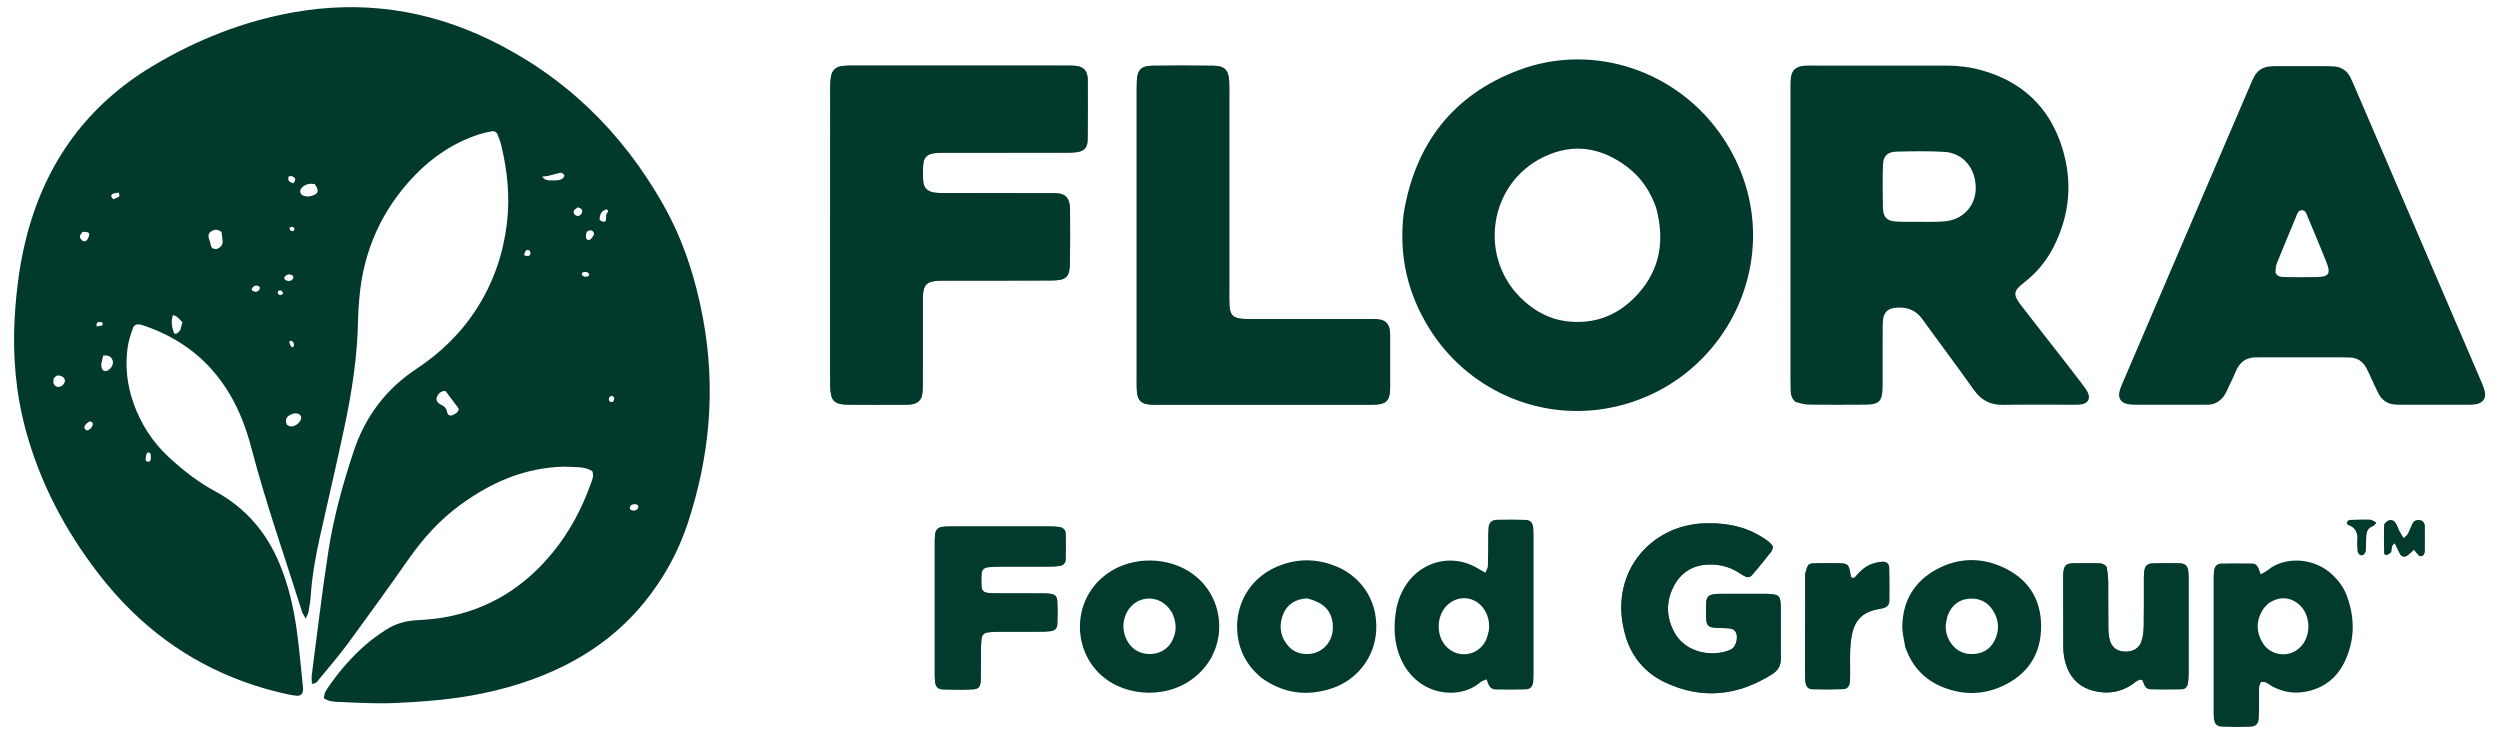 <?xml version="1.0" encoding="UTF-8"?>
<svg id="Layer_1" xmlns="http://www.w3.org/2000/svg" version="1.1" viewBox="0 0 1684.9 498.96">
  <!-- Generator: Adobe Illustrator 29.7.1, SVG Export Plug-In . SVG Version: 2.1.1 Build 8)  -->
  <defs>
    <style>
      .st0 {
        fill: #01392c;
      }

      .st1 {
        fill: #023a2d;
      }

      .st2 {
        fill: #47704c;
      }
    </style>
  </defs>
  <path class="st2" d="M559.49,99.64v151.97c0,2.87-.04,5.75.04,8.62.28,10.1,2.55,12.43,12.63,12.52,12.53.1,25.07.03,37.6.01,1.56,0,3.15-.02,4.69-.25,4.14-.6,6.58-2.92,7.15-7.1.35-2.57.31-5.21.32-7.81.03-17.23.01-34.47.02-51.7,0-2.35-.04-4.71.1-7.05.43-6.82,2.76-9.14,9.77-9.61,2.86-.19,5.74-.13,8.61-.13,22.72-.02,45.43.05,68.15-.08,10.28-.06,12.41-2.2,12.57-12.48.18-11.49.05-22.98.02-34.47,0-1.56-.09-3.15-.37-4.68-.77-4.2-3.08-6.49-7.28-6.98-2.58-.3-5.21-.26-7.82-.26-22.72-.02-45.43,0-68.15-.03-2.61,0-5.24.03-7.82-.33-4.57-.64-7.15-3.15-7.52-7.66-.31-3.88-.3-7.84.06-11.72.39-4.22,2.82-6.55,7.06-7.11,2.83-.37,5.73-.36,8.6-.37,25.85-.03,51.7-.01,77.55-.03,3.13,0,6.28.05,9.39-.26,5.63-.56,8.08-2.87,8.16-8.52.21-13.57.07-27.15.07-40.73,0-.52-.04-1.05-.11-1.56-.59-4.21-2.74-6.58-6.96-7.29-2.04-.34-4.16-.34-6.24-.34-48.83-.02-97.66-.02-146.48,0-2.08,0-4.2.03-6.24.36-3.71.6-6.19,2.85-6.9,6.56-.49,2.54-.62,5.18-.63,7.78-.06,13.06-.03,26.11-.04,40.73"/>
  <path class="st2" d="M766.09,71.45v183.35c0,3.13-.09,6.28.19,9.4.49,5.59,2.88,7.94,8.37,8.44,2.08.19,4.17.15,6.26.15h141.03c1.83,0,3.66.03,5.48-.09,6.59-.43,8.91-2.69,9.39-9.07.08-1.04.08-2.09.08-3.13,0-10.97.01-21.94,0-32.91,0-1.57,0-3.14-.19-4.69-.56-4.57-2.94-7.08-7.51-7.63-2.58-.31-5.21-.25-7.82-.25-25.07-.02-50.15,0-75.22,0-2.61,0-5.23.05-7.83-.07-7.15-.34-9.37-2.48-9.74-9.42-.15-2.87-.08-5.74-.08-8.62V62.92c0-2.87.07-5.75-.11-8.62-.46-7.07-3.12-9.87-10.34-9.97-13.84-.21-27.69-.21-41.52,0-7.55.11-10.08,2.93-10.35,10.7-.17,4.96-.06,9.92-.08,16.44"/>
  <path class="st2" d="M1156.71,352.74c-2.61,0-5.22-.09-7.83-.02-36.82,1.04-66.01,34.43-53.11,76.68,4.23,13.83,13.33,24.34,26.45,30.53,25.01,11.8,49.12,9.02,72.24-5.58,4.19-2.64,5.87-6.17,5.77-11.12-.21-11.22,0-22.45-.08-33.67-.07-8.1-1.04-9.01-8.94-9.3-.52-.02-1.04-.02-1.57-.02-9.92,0-19.84,0-29.76.01-1.56,0-3.14.02-4.69.24-3.67.52-5.09,1.9-5.29,5.56-.2,3.64-.21,7.31-.02,10.96.25,4.61,1.52,5.76,6.34,6.11,3.12.23,6.27.12,9.38.43,1.21.12,2.65.66,3.47,1.51,3.03,3.09,1.34,10.98-2.76,12.81-11.71,5.23-30.07,2.49-37.77-11.46-5.55-10.05-5.87-20.59-.76-30.81,4.8-9.61,12.91-14.81,23.85-15.12,6.67-.19,12.96,1.28,18.77,4.6,1.59.9,3.07,1.98,4.67,2.87,2.75,1.52,4.22,1.46,6.22-.88,4.24-4.95,8.33-10.04,12.36-15.16.74-.94.9-2.32,1.27-3.33-1.65-3-4.14-4.48-6.53-6.04-9.19-5.98-19.32-9.03-31.7-9.77"/>
  <path class="st2" d="M655.48,354.77c-4.95,0-9.91-.02-14.86.02-1.82.01-3.66.01-5.46.27-3.04.44-4.58,2.03-4.93,5.14-.24,2.06-.22,4.16-.23,6.25-.01,28.94-.01,57.89,0,86.83,0,2.08-.01,4.18.22,6.25.35,3.11,1.85,4.94,4.96,5.06,6.76.25,13.55.31,20.31.02,4.06-.17,5.38-1.81,5.5-6.1.19-7.04.08-14.08.16-21.12.03-2.34.11-4.69.39-7.02.28-2.31,1.72-3.84,4.03-4.15,2.32-.32,4.67-.44,7.01-.45,9.39-.05,18.78-.01,28.16-.05,2.34,0,4.71-.01,7.02-.32,3.28-.44,4.74-1.87,4.86-5.07.19-4.94.21-9.91,0-14.85-.17-3.75-1.55-4.99-5.37-5.39-2.07-.22-4.17-.19-6.25-.2-9.39-.02-18.78,0-28.16-.03-2.34,0-4.7-.03-7.03-.28-2.55-.28-4.02-1.47-4.23-3.85-.27-3.09-.24-6.24-.02-9.33.17-2.32,1.77-3.81,4.07-4.08,2.58-.31,5.2-.42,7.8-.44,11.21-.05,22.43,0,33.64-.05,2.34,0,4.7-.07,7.01-.41,2.25-.33,4.04-1.81,4.12-4.1.21-5.98.21-11.98,0-17.96-.08-2.26-1.81-3.82-4.06-4.17-2.3-.36-4.67-.42-7.01-.42-16.69-.03-33.38-.02-51.63-.02"/>
  <path class="st2" d="M1419.6,381.77c-1.46-1.81-3.49-2.15-5.62-2.16-5.47-.03-10.95-.15-16.42,0-5.17.14-6.47,1.47-6.96,6.41-.08.78-.09,1.56-.09,2.34.02,15.9,0,31.81.08,47.71.02,4.72.78,9.34,2.52,13.77,3.3,8.39,9.35,13.64,18.07,15.79,9.35,2.31,18.09.97,26.12-4.54,1.86-1.28,3.4-3.33,6.46-3.01.45,1.04.99,2.18,1.44,3.35.73,1.93,2.23,3.04,4.15,3.07,7.03.12,14.06.17,21.08,0,2.28-.06,3.85-1.72,4.18-4.01.33-2.31.42-4.67.42-7.01.03-20.86.02-41.71.01-62.57,0-1.82.02-3.66-.18-5.47-.44-4.07-1.92-5.67-5.91-5.78-5.99-.17-11.99-.18-17.98.02-3.92.13-5.5,1.86-5.9,5.86-.21,2.07-.16,4.17-.17,6.25-.03,10.17.09,20.34-.11,30.5-.07,3.34-.45,6.82-1.52,9.95-1.64,4.82-5.77,7.07-11.1,6.92-5.28-.15-8.91-2.72-10.31-7.91-.73-2.72-.89-5.66-.92-8.5-.11-10.17,0-20.34-.09-30.5-.02-3.11-.37-6.22-1.25-10.49"/>
  <path class="st2" d="M1216.6,387.15c-.02,22.15-.05,44.31-.05,66.46,0,2.08.02,4.18.29,6.24.37,2.81,1.78,4.58,4.43,4.66,7.02.2,14.05.2,21.07-.07,2.68-.1,4.06-1.98,4.35-4.71.2-1.81.19-3.64.2-5.46.03-5.73-.16-11.48.11-17.2.19-3.87.66-7.81,1.64-11.55,2.09-8.05,7.47-12.91,15.62-14.65,1.78-.38,3.61-.59,5.34-1.12,2.15-.66,3.68-2.15,3.7-4.51.06-7.55.12-15.11-.08-22.66-.07-2.73-2.04-4.22-4.81-3.95-2.31.23-4.65.7-6.83,1.48-4,1.44-7.21,4.1-9.98,7.31-.95,1.09-1.75,2.76-3.73,1.84-.16-.23-.41-.42-.45-.65-.21-1.02-.35-2.05-.54-3.07-.89-4.77-1.76-5.72-6.59-5.87-5.73-.18-11.47-.17-17.2,0-4.47.13-4.71.52-6.5,7.5"/>
  <path class="st2" d="M1611.6,371.74c.5-1.79-.22-4.11,2.37-5.64,1.32,2.71,2.34,5.05,3.58,7.28,1.14,2.04,3.4,2.29,5.27.72,1.3-1.09,2.56-2.24,4.12-3.62,1.34,1.6,2.23,2.85,3.32,3.9.92.89,2.78.35,3.3-.82.21-.47.55-.96.56-1.44.05-5.96.17-11.93,0-17.88-.06-2.12-1.64-3.44-3.44-3.66-1.99-.24-3.7.4-4.62,2.18-1.19,2.3-1.99,4.8-3.2,7.09-.53.99-1.65,1.67-2.94,2.91-1.24-2.1-2.2-3.56-3-5.11-.83-1.61-1.32-3.42-2.28-4.94-1.03-1.63-2.81-2.69-4.67-1.95-1.28.51-3.03,1.96-3.08,3.05-.28,6.2-.24,12.42,0,18.62.08,2.12,2.02,2.18,4.72-.69"/>
  <path class="st2" d="M1597.43,350.24c-4.39.05-8.78.02-13.17.19-1.32.05-2.48.78-2.39,2.44.13.25.19.63.36.69,5.17,1.74,7.11,5.4,6.58,10.69-.18,1.79-.02,3.62.07,5.43.05,1.02.04,2.18.52,3.01.43.75,1.51,1.6,2.28,1.57.78-.03,1.79-.92,2.23-1.69.48-.84.52-1.98.57-3,.13-2.58.15-5.17.22-7.75.09-3.34,1.06-6.05,4.59-7.3.78-.28,1.31-1.28,2.29-2.29-1.36-.81-2.21-1.31-4.15-1.97v-.02Z"/>
  <path class="st0" d="M380.49,314.5c-26.84.58-49.45,10.62-70.16,25.68-13.87,10.09-25.15,22.64-34.98,36.67-13.34,19.03-26.93,37.88-40.69,56.61-6.03,8.2-12.7,15.92-19.18,23.78-1.24,1.51-2.2,3.66-5.29,3.59-.03-2.01-.31-4.03-.06-5.97,3.62-27.7,6.88-55.46,11.13-83.07,3.53-23,9.75-45.45,17.06-67.53,7.72-23.32,21.72-42.03,42.35-55.66,16.55-10.93,30.47-24.52,41.1-41.37,10.91-17.3,17.35-36.11,19.83-56.42,2.18-17.9.44-35.44-3.77-52.83-.61-2.52-1.53-4.98-2.52-7.39-.65-1.58-2.18-2.4-3.84-2.1-2.82.5-5.64,1.11-8.36,1.99-17.03,5.5-31.52,15.14-43.81,27.96-22.13,23.1-34.45,50.74-37.12,82.64-.39,4.68-.79,9.38-.87,14.07-.38,24.4-4.02,48.4-9.07,72.18-5.26,24.78-11,49.45-16.56,74.16-2.98,13.26-5.35,26.62-6.28,40.21-.25,3.64-.89,7.26-1.52,10.86-.2,1.17-.94,2.25-1.88,4.36-1.19-2.27-2.09-3.52-2.53-4.9-11.51-36.62-24.3-72.84-34.03-110-3.32-12.69-7.84-24.89-14.54-36.23-13.33-22.56-32.65-37.66-57.31-46.13-.99-.34-1.98-.68-3-.9-2.39-.52-4.26.14-5.07,2.52-1.43,4.18-2.87,8.44-3.48,12.79-1.82,12.89-.39,25.53,3.99,37.8,5,14.03,12.85,26.19,23.82,36.32,9.63,8.88,19.84,16.84,31.46,23.12,20.03,10.83,34.09,27.21,42.91,48.19,6.12,14.57,9.66,29.81,11.8,45.36,1.68,12.15,2.7,24.39,4.01,36.59.11,1.04.21,2.08.2,3.13-.02,2.96-1.46,4.52-4.26,4.32-2.07-.14-4.14-.54-6.18-.98-40.3-8.77-75.51-27.21-105.03-56.04-8.19-8-15.84-16.7-22.81-25.79-22.14-28.88-38.91-60.6-48.51-95.86-6.79-24.91-9.02-50.3-7.55-76.06,1.11-19.35,3.61-38.47,8.67-57.21,13.14-48.66,40.91-86.46,84.23-112.4,29.38-17.59,60.88-30.13,94.64-36.19C243.31.12,287.45,6.31,329.46,26.54c51.02,24.57,89.7,62.23,117.53,111.37,13.55,23.93,21.78,49.67,26.79,76.54,8.77,47,4.65,93.11-10.3,138.32-6.45,19.5-16.3,37.29-29.32,53.26-16.15,19.81-36.16,34.57-59.26,45.24-21.03,9.71-43.19,15.58-66.05,18.91-13.97,2.03-28.01,2.93-42.12,3.6-12.57.6-25.05-.15-37.56-.66-3.6-.15-7.33-.13-10.93-2.55.32-1.41.38-2.98,1.04-4.24,1.08-2.07,2.48-3.98,3.84-5.9,6.68-9.41,14.36-17.96,22.98-25.6,4.28-3.79,9.02-7.12,13.81-10.25,6.23-4.07,13.16-6.14,20.67-6.55,6.25-.34,12.53-.84,18.69-1.91,30.15-5.27,54.41-20.55,73.56-44.15,11.13-13.72,19.33-29.12,25.26-45.74.94-2.65,2.37-5.3,1.12-8.64-5.41-3.53-11.83-2.54-18.71-3.08M298.77,263.5c-.9.48-2.03.75-2.67,1.46-2.93,3.27-2.57,6.12,1.45,7.97,2.51,1.16,3.39,2.76,3.93,5.23.39,1.78,2.14,2.3,3.75,1.56,1.93-.9,3.7-1.96,3.97-4.26-2.96-3.96-5.85-7.84-8.76-11.7-.13-.17-.48-.16-1.65-.27M141.69,163.46c.38,1.73.37,3.74,2.63,4.25,1.98.45,3.56-.49,4.73-1.93.6-.73,1.05-1.85,1.01-2.77-.09-2.28-.5-4.55-.76-6.63-2.57-2.17-5.04-1.85-7.28-.23-2.4,1.74-1.44,4.09-.33,7.31M212.11,124.07c-1.02-.08-2.05-.29-3.05-.2-2.37.22-4.44,1.13-5.98,3.05-1.41,1.76-.7,4.22,1.43,4.98,2.59.92,5.05.54,7.44-.61,2.69-1.3,2.96-3.23.16-7.22M193.17,285.96c1.67,1.69,3.6,1.79,5.64.84,1.94-.9,3.34-2.32,4.05-4.38.5-1.45-.5-3.16-2.01-3.6-2.16-.62-4.05.03-5.84,1.13-1.93,1.18-2.91,2.84-1.85,6.01M369.57,118.51c-1.16.16-2.33.32-4.17.57,2.17,2.83,4.58,2.47,6.75,2.51,2.56.04,5.24.22,7.37-1.61.5-.43,1.01-1.63.78-1.97-.5-.74-1.57-1.7-2.25-1.59-2.52.42-4.98,1.24-8.49,2.09M121.62,222.21c.44-1.69.88-3.38,1.33-5.13-1.93-1.56-3.16-4.09-6.39-4.72-1.4,4.04-.75,7.78.41,11.43.61,1.93,2.57,1.57,4.66-1.59M68.19,245.87c.22.99.24,2.07.7,2.93.68,1.29,2.02,1.63,3.32,1.06,2.71-1.2,4.53-4.46,3.72-6.9-.96-2.88-3.18-3.75-6.43-3.26-.41,1.79-.81,3.49-1.3,6.16M36.24,254.84c-.07,1.27-.53,2.7-.09,3.77.4.97,1.7,2.08,2.71,2.19,2.29.26,4.78-2.06,4.87-4.02.09-2.11-1.92-3.73-4.87-3.72-.68,0-1.36.61-2.62,1.78M404.13,148.31c2.11,1.47,3.9,1.52,4.22.06.26-1.22.04-2.53.25-3.77.19-1.08,2.16-1.75.49-3.51-3.4.7-5.05,2.88-4.96,7.22M55.64,156.23c-.65,1.07-1.81,2.14-1.8,3.2,0,1.01,1.02,2.35,1.97,2.94,1.22.76,2.49,0,3.23-1.21.4-.65.7-1.39.91-2.13.61-2.16-.19-2.87-4.31-2.79M101.52,305.88c-.71-.95-1.87-1.48-2.47-.41-.7,1.25-.87,2.87-.94,4.34-.03.48.9,1.34,1.49,1.43.57.09,1.67-.45,1.82-.94.36-1.17.3-2.47.1-4.42M400.46,157.86c-.3-1.71-1.24-2.86-3.06-2.59-1.76.26-2.42,1.66-2.52,3.32-.03.5.03,1.01.1,1.5.2,1.44,1.59,2.16,2.84,1.29.99-.69,1.71-1.78,2.63-3.52M172.57,196.77c.67-.38,1.49-.63,1.95-1.18.42-.5.76-1.47.55-1.98-.23-.54-1.12-1.01-1.78-1.11-.71-.11-1.67.02-2.2.45-.7.57-1.57,1.59-1.47,2.28.09.65,1.36,1.14,2.95,1.55M429.77,342.91c.95-1.95.14-3.01-1.83-3.11-1.58-.08-3.08.41-3.43,2.31-.25,1.33,1.09,2.16,3.29,1.99.48-.04.93-.4,1.97-1.19M389.43,139.7c-2.68,1.73-3.33,2.69-2.47,4.47.34.7,1.54,1.39,2.34,1.38,1.71-.03,2.75-1.3,3.01-2.93.24-1.48-.75-2.31-2.88-2.91M58.47,290.12c1.95-.32,3.13-1.64,3.88-3.29.26-.58.2-1.62-.18-2.09s-1.52-.87-1.97-.63c-1.05.57-2.06,1.41-2.75,2.38-.73,1.02-1.1,2.33,1.02,3.63M194.61,189.49c.71-.25,1.58-.32,2.1-.78,1.51-1.32,1.25-3.05-.45-3.49-.73-.19-1.61-.42-2.25-.17-.86.33-1.97.95-2.24,1.71-.54,1.53.66,2.25,2.84,2.73M76.41,134.27c1.33-.59,2.8-1,3.93-1.86.37-.28-.14-1.71-.24-2.62-1.42.28-2.99.27-4.21.92-1.27.68-1.25,2.06.53,3.55M197.59,123.58c1.87-2.12,1.89-3.32-.24-4.58-.7-.42-2.17-.48-2.67-.03-.49.45-.51,1.92-.15,2.65.41.81,1.48,1.28,3.05,1.96M395.62,186.47c1.15-.32,1.83-1.04,1.14-2.16-.34-.55-1.22-1.05-1.87-1.07-.88-.03-2.31.17-2.57.71-.72,1.54.52,2.18,1.85,2.51.24.06.5.05,1.46.02M65.11,219.97c1.19-.17,2.4-.25,3.56-.55.29-.08.59-.85.55-1.27-.04-.39-.51-1.01-.84-1.04-1.77-.15-3.76-.46-3.27,2.86M353.58,172.29c2.8.5,3.77.16,3.9-1.58.05-.66-.31-1.72-.81-1.98-2.07-1.06-2.57.72-3.23,2.07-.11.22-.08.5.14,1.48M413.99,268.19c-.76-1.42-1.85-1.89-3.06-.67-.99,1-.65,2.89.56,3.3,1.6.55,2.39-.41,2.5-2.63M194.99,153.47c.27.67.37,1.57.87,1.94.49.36,1.67.5,2.03.17.89-.81.67-1.96-.35-2.54-.56-.32-1.44-.09-2.55.43M189.31,195.73c-1.14-.12-2.13.23-2.13,1.48s1.7,2.07,2.89,1.27c1.1-.74.75-1.7-.76-2.75M196.29,233.72c.45.1,1.22.41,1.31.28,1.14-1.83.21-4.18-1.72-4.36-.3-.03-.98.61-.94.84.18.93.58,1.82,1.36,3.25h0Z"/>
  <path class="st0" d="M1210.1,270.91c-2.58-2.31-3.18-4.82-3.27-7.49-.1-2.87-.13-5.74-.13-8.61V62.12c0-3.13-.07-6.28.24-9.39.54-5.29,3.23-7.79,8.62-8.38,1.55-.17,3.13-.16,4.69-.16,30.55,0,61.1-.03,91.65.02,7.86,0,15.65.95,23.24,3.04,27.57,7.57,46.09,24.89,54.65,52.19,7.19,22.95,5.22,45.39-5.72,66.91-4.8,9.45-11.37,17.45-19.78,23.96-7.39,5.73-7.8,8.14-2.2,15.42,10.98,14.28,22.14,28.42,33.21,42.64,2.89,3.71,5.73,7.45,8.55,11.21,1.09,1.46,2.22,2.93,3.06,4.54,2.27,4.37.46,7.85-4.34,8.45-1.55.19-3.13.2-4.69.2-15.93.01-31.86-.2-47.78.09-8.66.16-14.9-3.12-19.87-10.16-9.79-13.86-19.96-27.45-29.97-41.16-1.69-2.32-3.33-4.68-5.05-6.98-4.53-6.07-10.81-7.89-18.02-7.11-4.91.53-7.54,3.18-8.11,8.03-.27,2.32-.23,4.69-.23,7.04-.03,12.53.04,25.07-.04,37.6-.07,10.49-2.02,12.54-12.22,12.62-12.53.11-25.07.11-37.6-.05-2.8-.03-5.58-.91-8.9-1.79M1291.74,149.5c6.26-.07,12.55.21,18.78-.3,12.28-1,20.94-10.34,21.05-22.15.13-13.47-8.41-23.93-21.12-24.69-10.66-.64-21.39-.43-32.08-.17-6.4.16-9.17,2.95-9.34,9.19-.27,9.65-.26,19.31,0,28.96.17,6.06,2.71,8.52,8.64,8.95,4.16.3,8.34.16,14.06.21h0Z"/>
  <path class="st0" d="M945.99,144.04c7.83-47.39,33.39-80.2,77.75-96.84,50.42-18.91,107.88.7,137.8,46.15,48.43,73.55,3.6,167.94-79.41,182.02-46.61,7.91-93.42-13.47-118.57-53.55-14.84-23.64-20.88-49.31-17.58-77.78M1116.14,140.03c-3.82-11.15-10.19-20.57-19.63-27.66-17.27-12.97-35.96-16.18-55.85-6.73-37.8,17.96-44.92,69.02-13.67,97.07,7.93,7.12,17,12.15,27.66,13.64,19.94,2.79,36.58-3.87,49.73-18.77,14.45-16.38,17.69-35.49,11.77-57.55h-.01Z"/>
  <path class="st0" d="M1480.35,272.78h-37.57c-2.35,0-4.71.06-7.04-.17-6.39-.62-8.83-4.21-6.92-10.17.71-2.23,1.73-4.36,2.66-6.52,11.4-26.64,22.81-53.28,34.23-79.91,16.76-39.11,33.53-78.23,50.3-117.33,1.03-2.4,2.04-4.81,3.26-7.12,2.1-3.97,5.49-6.21,9.95-6.73,1.81-.21,3.65-.27,5.47-.27,11.23-.02,22.45-.02,33.68,0,1.56,0,3.13.08,4.69.2,5.13.4,8.81,2.96,11.08,7.55.92,1.87,1.79,3.77,2.61,5.69,28.24,65.72,56.47,131.45,84.68,197.18,1.13,2.64,2.34,5.28,3.07,8.04,1.39,5.25-1.01,8.61-6.46,9.33-1.8.24-3.65.22-5.47.23-14.62.02-29.24.01-43.86,0-1.3,0-2.61-.04-3.91-.09-5.45-.22-9.44-2.79-11.89-7.61-1.77-3.49-3.34-7.08-5-10.63-1-2.13-1.92-4.3-3.03-6.36-2.42-4.47-6.08-7.07-11.3-7.14-1.83-.03-3.65-.11-5.48-.11h-53.26c-1.04,0-2.09.08-3.13.02-7.5-.41-12.36,2.99-15.1,9.95-1.62,4.12-3.81,8.02-5.56,12.09-2.89,6.74-7.7,10.35-15.23,9.88-1.56-.1-3.13,0-5.45.01M1533.58,183.8c1.4,2.87,4.1,2.9,6.7,2.93,7.01.07,14.03.17,21.05,0,8.34-.19,9.68-2.23,6.53-10.17-4.02-10.14-8.28-20.19-12.5-30.26-.78-1.86-1.31-4.45-3.69-4.62-2.96-.22-3.48,2.7-4.35,4.75-4.33,10.3-8.6,20.62-12.79,30.98-.67,1.65-.86,3.5-.95,6.39h0Z"/>
  <path class="st0" d="M559.49,98.85c0-13.84-.02-26.9.04-39.95.01-2.6.14-5.24.63-7.78.71-3.7,3.19-5.95,6.9-6.56,2.05-.33,4.16-.36,6.24-.36,48.83-.02,97.66-.02,146.48,0,2.08,0,4.2,0,6.24.34,4.22.71,6.36,3.07,6.96,7.29.07.52.11,1.04.11,1.56,0,13.58.13,27.16-.07,40.73-.09,5.65-2.53,7.96-8.16,8.52-3.11.31-6.26.25-9.39.26-25.85.02-51.7,0-77.55.03-2.87,0-5.76,0-8.6.37-4.24.56-6.67,2.89-7.06,7.11-.36,3.88-.37,7.84-.06,11.72.36,4.5,2.95,7.02,7.52,7.66,2.57.36,5.21.33,7.82.33,22.72.03,45.43,0,68.15.03,2.61,0,5.24-.04,7.82.26,4.2.49,6.51,2.79,7.28,6.98.28,1.53.37,3.12.37,4.68.03,11.49.16,22.98-.02,34.47-.16,10.28-2.29,12.42-12.57,12.48-22.72.14-45.43.06-68.15.08-2.87,0-5.75-.06-8.61.13-7.01.47-9.34,2.78-9.77,9.61-.15,2.34-.1,4.7-.1,7.05,0,17.23,0,34.47-.02,51.7,0,2.61.04,5.24-.32,7.81-.57,4.19-3.01,6.5-7.15,7.1-1.54.22-3.12.24-4.69.25-12.53.02-25.07.09-37.6-.01-10.08-.08-12.35-2.41-12.63-12.52-.08-2.87-.04-5.74-.04-8.62V98.85h0Z"/>
  <path class="st0" d="M766.09,70.67c.02-5.74-.09-10.71.08-15.66.27-7.78,2.8-10.59,10.35-10.7,13.84-.21,27.68-.2,41.52,0,7.22.11,9.88,2.91,10.34,9.97.19,2.86.11,5.74.11,8.62v133.98c0,2.87-.07,5.75.08,8.62.36,6.93,2.59,9.08,9.74,9.42,2.61.12,5.22.07,7.83.07,25.07,0,50.15,0,75.22,0,2.61,0,5.24-.06,7.82.25,4.56.55,6.94,3.05,7.51,7.63.19,1.55.18,3.13.19,4.69.01,10.97,0,21.94,0,32.91,0,1.04,0,2.09-.08,3.13-.48,6.39-2.79,8.64-9.39,9.07-1.82.12-3.65.09-5.48.09h-141.03c-2.09,0-4.19.04-6.26-.15-5.48-.49-7.88-2.84-8.37-8.44-.27-3.11-.19-6.26-.19-9.4V70.65v.02Z"/>
  <path class="st1" d="M1157.45,352.78c11.64.7,21.77,3.75,30.96,9.73,2.39,1.56,4.88,3.04,6.53,6.04-.37,1.01-.53,2.39-1.27,3.33-4.03,5.13-8.12,10.21-12.36,15.16-2,2.34-3.47,2.4-6.22.88-1.6-.88-3.08-1.96-4.67-2.87-5.82-3.32-12.1-4.79-18.77-4.6-10.93.31-19.05,5.52-23.85,15.12-5.11,10.22-4.78,20.77.76,30.81,7.7,13.95,26.05,16.69,37.77,11.46,4.11-1.83,5.79-9.71,2.76-12.81-.83-.85-2.26-1.39-3.47-1.51-3.11-.3-6.26-.2-9.38-.43-4.82-.35-6.09-1.5-6.34-6.11-.2-3.64-.18-7.31.02-10.96.2-3.66,1.62-5.04,5.29-5.56,1.54-.22,3.12-.24,4.69-.24,9.92-.02,19.84-.01,29.76-.01.52,0,1.04,0,1.57.02,7.9.29,8.88,1.21,8.94,9.3.09,11.22-.13,22.45.08,33.67.09,4.95-1.59,8.47-5.77,11.12-23.12,14.6-47.24,17.39-72.24,5.58-13.12-6.19-22.22-16.7-26.45-30.53-12.91-42.25,16.28-75.64,53.11-76.68,2.61-.07,5.22,0,8.57.06l-.02.03Z"/>
  <path class="st1" d="M943.09,403.04c2.48-6.21,5.6-11.26,10.06-15.49,11.22-10.64,27.8-12.8,41.35-5.3,2.02,1.12,4.03,2.28,6.58,3.72.7-1.76,1.64-3.08,1.69-4.42.2-6.26.14-12.53.2-18.8.02-2.35-.03-4.71.2-7.04.35-3.45,1.99-5.27,5.54-5.39,6.52-.22,13.05-.19,19.57.07,3.11.12,4.66,1.93,5.03,5.02.25,2.07.24,4.17.24,6.26.01,30.56.01,61.12,0,91.67,0,2.09.01,4.19-.23,6.26-.35,3.1-1.87,4.9-5.02,5.01-6.78.25-13.57.19-20.35.06-3.85-.08-4.94-3.28-6.01-6.82-1.7.76-3.26,1.07-4.3,1.98-13.94,12.27-42.26,9.37-53.45-15.59-4.87-10.87-5.12-22.27-3.14-33.81.4-2.3,1.2-4.54,2.03-7.38M1003.46,424.88c.53-4.82-.3-9.38-2.79-13.56-5.94-9.92-19.07-10.96-26.54-2.14-5.64,6.66-6.03,17.78-.87,24.82,7.39,10.07,22.11,9.05,27.95-2.02.96-1.82,1.38-3.91,2.25-7.1h0Z"/>
  <path class="st1" d="M1522.49,469.12c-.04,5.41.07,10.11-.17,14.8-.21,3.97-1.84,5.72-5.88,5.87-6.25.24-12.52.23-18.77-.04-3.87-.16-5.32-2.01-5.66-6.1-.15-1.82-.12-3.65-.12-5.47,0-28.95-.01-57.91,0-86.86,0-2.34.01-4.71.33-7.02.36-2.62,2.06-4.41,4.66-4.48,7.03-.18,14.07-.1,21.11-.03,2.03.02,3.35,1.3,4.11,3.11.49,1.18.9,2.39,1.54,4.12,1.86-1.08,3.54-1.75,4.85-2.85,10.34-8.72,30.48-9.34,43.79,3.47,4,3.85,7.23,8.29,9.21,13.47,5.54,14.52,5.73,29.12-.59,43.42-5.05,11.43-13.69,18.86-26.14,21.48-8.25,1.73-16.05.5-23.48-3.46-2.21-1.18-4-3.49-7.34-2.91-2.05,2.55-1.19,5.79-1.45,9.5M1529.02,406.46c-1.39,1.53-3.06,2.88-4.11,4.62-4.43,7.31-4.44,14.8-.04,22.11,4.67,7.75,14.92,10.08,22.49,5.33,11.7-7.33,11.08-26.92-1.09-33.38-5.51-2.92-10.97-2.62-17.25,1.32Z"/>
  <path class="st1" d="M656.26,354.77c17.47,0,34.16-.01,50.85.02,2.34,0,4.71.06,7.01.42,2.25.35,3.98,1.91,4.06,4.17.21,5.98.21,11.98,0,17.96-.08,2.29-1.87,3.77-4.12,4.1-2.31.34-4.67.41-7.01.41-11.21.04-22.43,0-33.64.05-2.6.01-5.22.13-7.8.44-2.31.28-3.91,1.76-4.07,4.08-.22,3.1-.25,6.24.02,9.33.21,2.37,1.68,3.57,4.23,3.85,2.33.25,4.68.27,7.03.28,9.39.03,18.78,0,28.16.03,2.08,0,4.18-.02,6.25.2,3.81.4,5.2,1.63,5.37,5.39.22,4.94.2,9.91,0,14.85-.12,3.21-1.58,4.63-4.86,5.07-2.31.31-4.68.31-7.02.32-9.39.04-18.78,0-28.16.05-2.34.01-4.7.13-7.01.45-2.31.31-3.76,1.84-4.03,4.15-.28,2.32-.36,4.67-.39,7.02-.08,7.04.03,14.08-.16,21.12-.12,4.29-1.44,5.92-5.5,6.1-6.76.29-13.55.23-20.31-.02-3.11-.12-4.61-1.94-4.96-5.06-.23-2.07-.22-4.16-.22-6.25-.01-28.94-.01-57.89,0-86.83,0-2.08-.01-4.18.23-6.25.36-3.12,1.89-4.71,4.93-5.14,1.8-.26,3.64-.26,5.46-.27,4.95-.04,9.91-.02,15.65-.02v-.02Z"/>
  <path class="st1" d="M1419.94,382.34c.54,3.69.88,6.8.9,9.92.08,10.17-.02,20.34.09,30.5.03,2.84.19,5.78.92,8.5,1.4,5.2,5.03,7.76,10.31,7.91,5.33.15,9.46-2.1,11.1-6.92,1.07-3.13,1.46-6.62,1.52-9.95.2-10.16.09-20.33.11-30.5,0-2.08-.04-4.18.17-6.25.4-3.99,1.98-5.73,5.9-5.86,5.99-.2,11.99-.19,17.98-.02,3.99.11,5.47,1.71,5.91,5.78.2,1.81.18,3.64.18,5.47.01,20.86.02,41.71-.01,62.57,0,2.34-.09,4.7-.42,7.01-.33,2.29-1.9,3.96-4.18,4.01-7.02.17-14.06.12-21.08,0-1.92-.03-3.42-1.14-4.15-3.07-.45-1.17-.99-2.31-1.44-3.35-3.06-.33-4.6,1.73-6.46,3.01-8.03,5.51-16.76,6.85-26.12,4.54-8.72-2.15-14.77-7.4-18.07-15.79-1.74-4.43-2.5-9.05-2.52-13.77-.08-15.9-.07-31.81-.08-47.71,0-.78.02-1.57.09-2.34.49-4.94,1.79-6.28,6.96-6.41,5.47-.15,10.95-.03,16.42,0,2.13.01,4.17.35,5.97,2.73h0Z"/>
  <path class="st1" d="M816.76,442.59c-13.72,24.58-43.03,29.26-63.78,19.59-30.37-14.16-34.05-56.13-6.67-75.64,16.79-11.97,41.57-11.68,58.08.68,14.77,11.05,20.91,30.42,15.26,48.32-.7,2.23-1.74,4.36-2.9,7.05M789.98,412.94c-1.27-1.64-2.33-3.5-3.84-4.88-8.91-8.18-22.44-5.25-27.26,5.85-2.41,5.56-2.33,11.16.16,16.67,3.1,6.86,9.4,10.62,16.93,10.2,7.18-.4,12.7-4.59,15.19-11.54,1.85-5.16,1.52-10.23-1.18-16.3h0Z"/>
  <path class="st1" d="M1284.06,436.17c-.83-5.23-2.1-9.89-1.98-14.5.42-16.73,8.01-29.61,22.66-37.71,14.37-7.94,29.6-8.58,44.53-1.94,17.04,7.58,26.32,21.03,26.37,39.97.05,19.25-9.31,32.84-26.62,40.64-12.68,5.71-25.89,5.8-38.91.78-12.66-4.88-21.32-13.8-26.03-27.25M1311.34,421.09c-.19,4.3.85,8.28,3.2,11.87,3.76,5.75,9.19,8.29,15.99,7.79,6.88-.5,11.68-4.08,14.35-10.39,2.36-5.57,2.26-11.23-.4-16.65-3.27-6.64-8.75-10.47-16.19-10.28-7.42.19-12.77,4.05-15.5,11.1-.65,1.68-.9,3.51-1.44,6.56h-.01Z"/>
  <path class="st1" d="M850.03,456.72c-10.13-8.49-15.38-18.94-16.19-31.52-1.16-18.12,8.53-34.72,24.99-42.48,13.95-6.58,28.22-6.71,42.43-.72,13.9,5.86,27.5,20.54,26.24,43.17-.98,17.56-12.72,33.24-30.23,38.89-16.64,5.36-32.4,3.38-47.24-7.33M880.96,403.31c-1.04.09-2.09.1-3.1.29-7.07,1.33-11.72,5.49-13.78,12.33-2.18,7.29-.77,13.94,4.34,19.65,2.51,2.8,5.72,4.44,9.48,5.01,11.9,1.8,21.41-7.37,20.34-19.64-.81-9.29-5.84-14.77-17.28-17.64Z"/>
  <path class="st0" d="M1216.64,386.47c1.75-6.3,1.99-6.69,6.46-6.82,5.73-.16,11.47-.17,17.2,0,4.83.15,5.7,1.1,6.59,5.87.19,1.02.33,2.05.54,3.07.05.23.29.43.45.65,1.98.93,2.78-.74,3.73-1.84,2.78-3.21,5.98-5.87,9.98-7.31,2.18-.78,4.52-1.25,6.83-1.48,2.76-.28,4.74,1.22,4.81,3.95.2,7.55.14,15.1.08,22.66-.02,2.36-1.55,3.85-3.7,4.51-1.73.53-3.56.74-5.34,1.12-8.15,1.74-13.53,6.6-15.62,14.65-.97,3.74-1.45,7.68-1.64,11.55-.28,5.72-.08,11.47-.11,17.2-.01,1.82,0,3.66-.2,5.46-.3,2.73-1.68,4.61-4.35,4.71-7.02.27-14.05.28-21.07.07-2.65-.08-4.07-1.85-4.43-4.66-.27-2.06-.29-4.16-.29-6.24,0-22.15.03-44.31.08-67.14v.02Z"/>
  <path class="st1" d="M1611.48,372.2c-2.58,2.42-4.52,2.36-4.6.23-.23-6.2-.27-12.42,0-18.62.05-1.09,1.8-2.54,3.08-3.05,1.85-.74,3.64.32,4.67,1.95.96,1.52,1.45,3.33,2.28,4.94.8,1.55,1.76,3.02,3,5.11,1.28-1.23,2.41-1.91,2.94-2.91,1.21-2.29,2.01-4.79,3.2-7.09.92-1.78,2.63-2.42,4.62-2.18,1.8.22,3.38,1.54,3.44,3.66.16,5.96.05,11.92,0,17.88,0,.48-.35.96-.56,1.44-.52,1.17-2.38,1.72-3.3.82-1.08-1.05-1.98-2.3-3.32-3.9-1.56,1.37-2.82,2.52-4.12,3.62-1.87,1.57-4.13,1.32-5.27-.72-1.24-2.23-2.26-4.57-3.58-7.28-2.59,1.53-1.87,3.85-2.49,6.1M1627.32,366.08s-.21.14,0,0Z"/>
  <path class="st1" d="M1597.98,350.32c1.39.58,2.23,1.08,3.6,1.89-.98,1.01-1.51,2.01-2.29,2.29-3.53,1.25-4.51,3.96-4.59,7.3-.07,2.59-.09,5.17-.22,7.75-.05,1.02-.09,2.16-.57,3-.44.78-1.44,1.67-2.23,1.69-.76.03-1.84-.82-2.28-1.57-.48-.83-.46-1.99-.52-3.01-.09-1.81-.25-3.64-.07-5.43.53-5.29-1.41-8.95-6.58-10.69-.17-.06-.24-.44-.36-.69-.09-1.66,1.07-2.39,2.39-2.44,4.39-.17,8.78-.14,13.72-.1h0Z"/>
  <path class="st2" d="M1627.21,366.15c-.11.07.11-.07,0,0Z"/>
</svg>